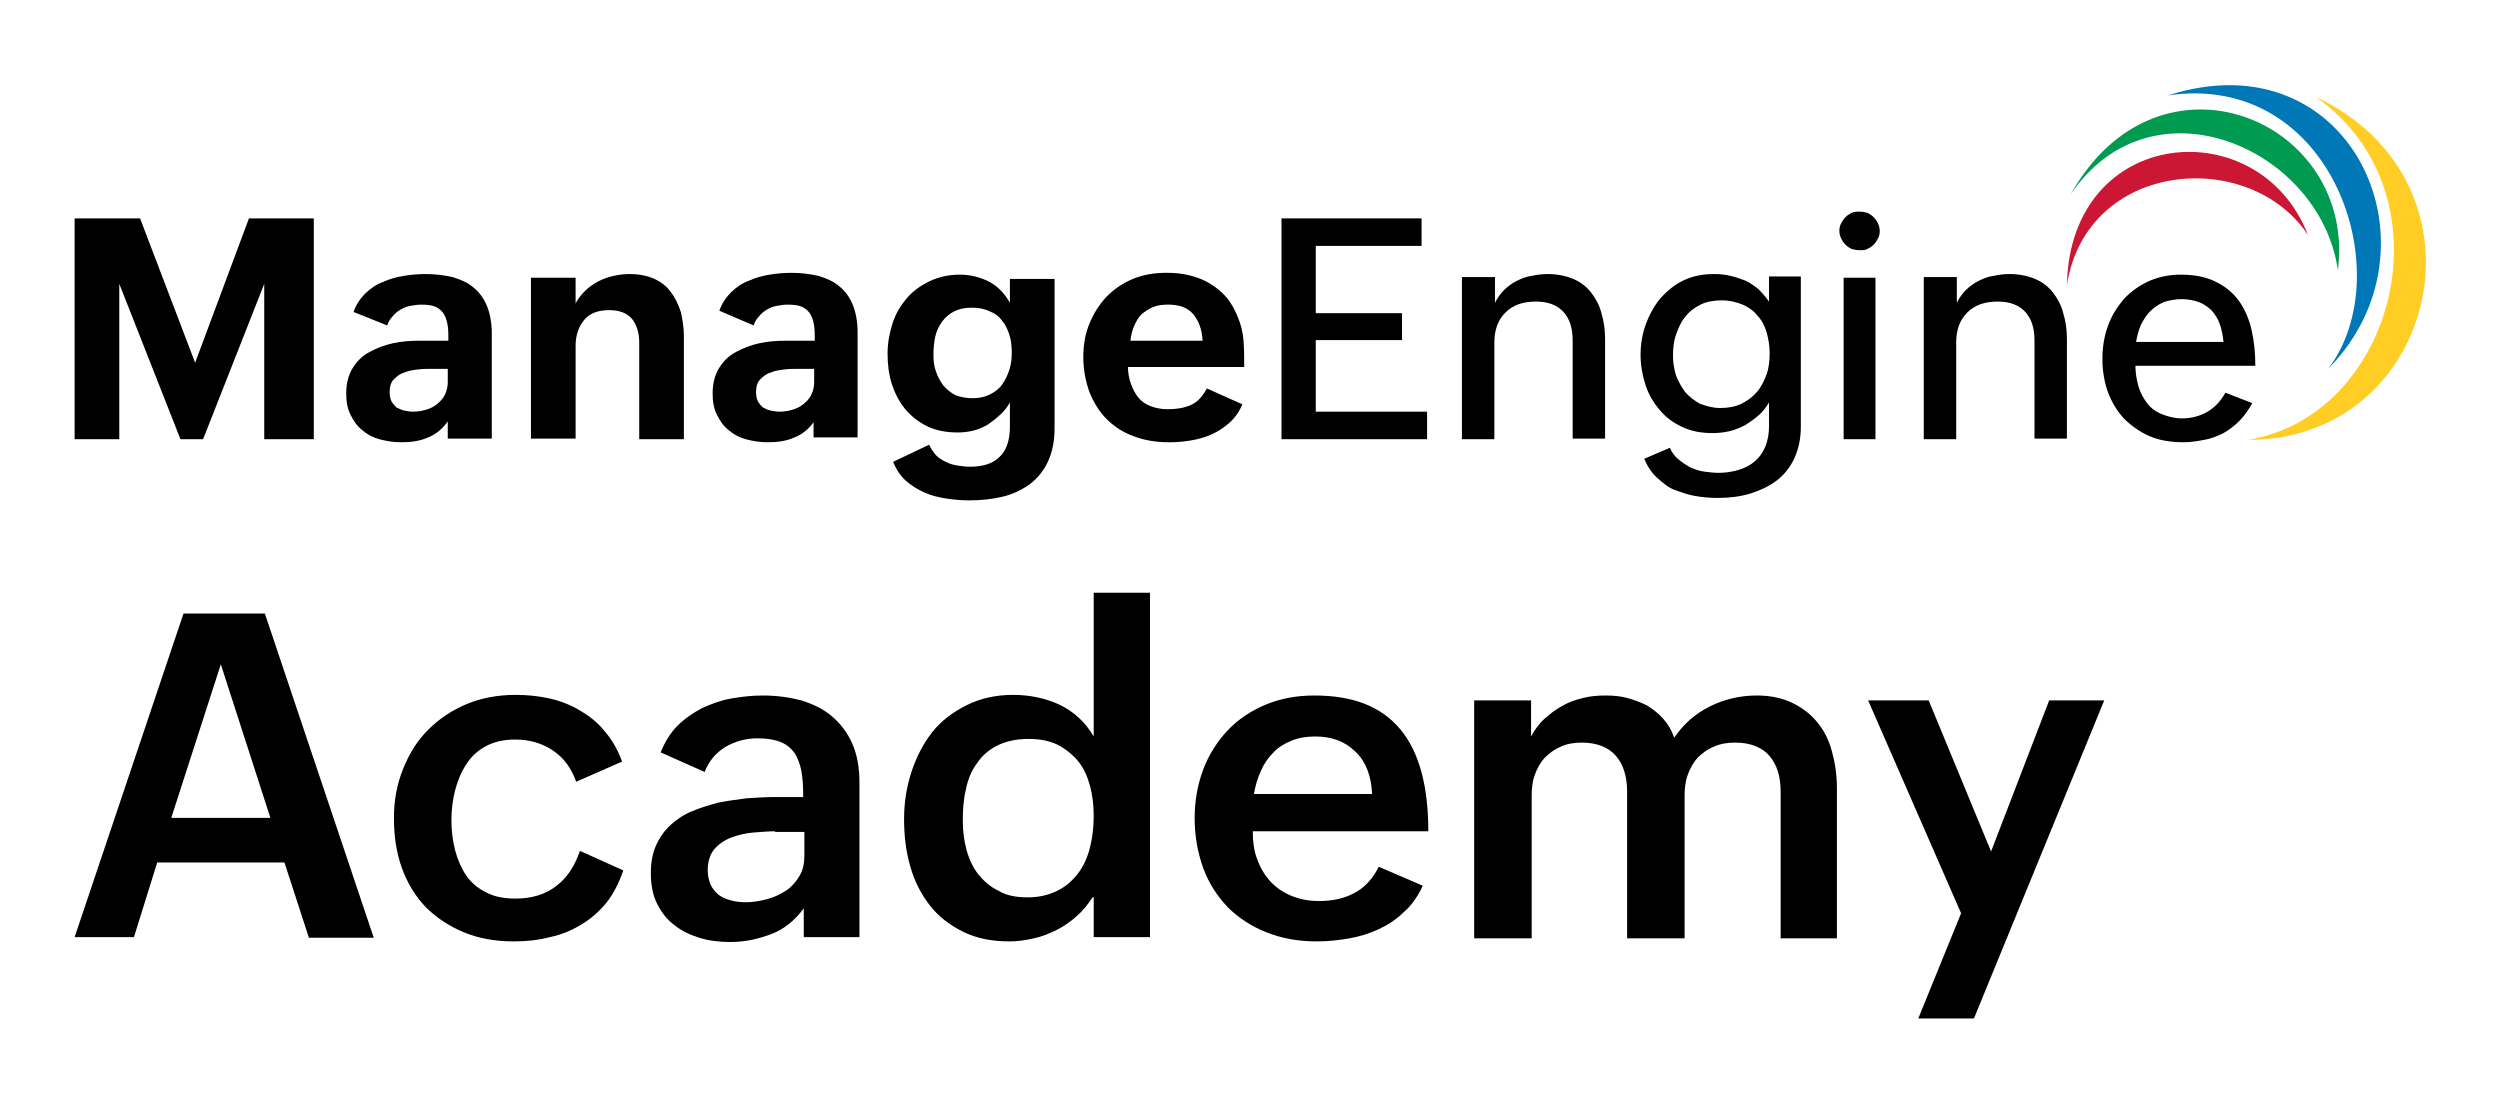 <?xml version="1.0" encoding="utf-8"?>
<!-- Generator: Adobe Illustrator 26.2.1, SVG Export Plug-In . SVG Version: 6.00 Build 0)  -->
<svg version="1.1" id="Layer_1" xmlns="http://www.w3.org/2000/svg" xmlns:xlink="http://www.w3.org/1999/xlink" x="0px" y="0px"
	 viewBox="0 0 408.7 180.4" style="enable-background:new 0 0 408.7 180.4;" xml:space="preserve">
<style type="text/css">
	.st0{fill-rule:evenodd;clip-rule:evenodd;fill:#FFCD23;}
	.st1{fill-rule:evenodd;clip-rule:evenodd;fill:#0078B7;}
	.st2{fill-rule:evenodd;clip-rule:evenodd;fill:#009B50;}
	.st3{fill-rule:evenodd;clip-rule:evenodd;fill:#CB1733;}
</style>
<g>
	<path class="st0" d="M378.5,15.8c22.6,15.7,13.2,52.2-11,56.1v0C398.5,72,408.6,29.9,378.5,15.8"/>
	<path class="st1" d="M354.4,15.6c27-4,38,29.3,26.2,44.7C400.1,40.6,384.5,5.9,354.4,15.6"/>
	<path class="st2" d="M338.5,31.8c13.3-19.7,40.9-7.5,43.7,12.4C385.3,19.6,352.9,6,338.5,31.8"/>
	<path class="st3" d="M337.9,46.6c3.2-20.4,29.8-22.6,39.4-8.2C369.4,18,338.4,20.5,337.9,46.6"/>
	<g>
		<path d="M12.1,35.7h10.8l9,23.6l8.8-23.6h10.6v36.1h-8.1V46.4l-10,25.4h-3.7l-10-25.4v25.4h-7.3V35.7z"/>
		<path d="M73.4,68.6c-0.9,1.4-2.1,2.4-3.4,2.9c-1.3,0.6-2.8,0.8-4.4,0.8c-1.3,0-2.5-0.2-3.6-0.5c-1.1-0.3-2-0.8-2.8-1.5
			c-0.8-0.6-1.4-1.5-1.9-2.5s-0.7-2.1-0.7-3.5c0-1.7,0.4-3.1,1.1-4.2c0.7-1.1,1.6-2,2.8-2.6c1.1-0.6,2.4-1.1,3.8-1.4
			c1.4-0.3,2.8-0.4,4.3-0.4h4.7c0-0.9,0-1.7-0.1-2.4c-0.1-0.7-0.3-1.4-0.6-1.9c-0.3-0.5-0.7-0.9-1.3-1.2c-0.6-0.3-1.4-0.4-2.5-0.4
			c-0.6,0-1.1,0.1-1.7,0.2c-0.6,0.1-1.1,0.3-1.6,0.6c-0.5,0.3-0.9,0.6-1.3,1.1c-0.4,0.4-0.7,0.9-0.9,1.5L57.8,51
			c0.4-1.2,1.1-2.2,1.9-3c0.8-0.8,1.8-1.5,2.9-1.9c1.1-0.5,2.2-0.8,3.4-1c1.2-0.2,2.4-0.3,3.6-0.3c1.6,0,3.1,0.2,4.4,0.5
			c1.3,0.4,2.5,0.9,3.4,1.7c1,0.8,1.7,1.8,2.2,3c0.5,1.2,0.8,2.8,0.8,4.5v17.2h-7.2V68.6z M70.5,60.3c-0.7,0-1.4,0-2.2,0.1
			c-0.8,0.1-1.5,0.2-2.2,0.5c-0.7,0.2-1.2,0.6-1.7,1.1c-0.5,0.5-0.7,1.2-0.7,2.1c0,0.6,0.1,1.1,0.3,1.5c0.2,0.4,0.5,0.7,0.8,1
			c0.4,0.2,0.8,0.4,1.2,0.5c0.5,0.1,1,0.2,1.5,0.2c0.7,0,1.4-0.1,2.1-0.3c0.7-0.2,1.3-0.5,1.8-0.9c0.5-0.4,1-0.9,1.3-1.5
			c0.3-0.6,0.5-1.3,0.5-2.1v-2.2H70.5z"/>
		<path d="M86.8,45.4h7.3v4.2c0.4-0.8,1-1.5,1.6-2.1c0.6-0.6,1.4-1.1,2.1-1.5c0.8-0.4,1.6-0.7,2.5-0.9c0.9-0.2,1.8-0.3,2.7-0.3
			c1.5,0,2.9,0.3,4,0.8c1.1,0.5,2,1.2,2.7,2.2c0.7,0.9,1.2,2,1.6,3.2c0.3,1.3,0.5,2.6,0.5,4v16.8h-7.3V56c0-1.6-0.4-2.9-1.2-3.9
			c-0.8-0.9-2-1.4-3.7-1.4c-1.8,0-3.2,0.5-4.1,1.6c-0.9,1.1-1.4,2.5-1.4,4.2v15.2h-7.3V45.4z"/>
		<path d="M133.3,68.6c-0.9,1.4-2.1,2.4-3.4,2.9c-1.3,0.6-2.8,0.8-4.4,0.8c-1.3,0-2.5-0.2-3.6-0.5c-1.1-0.3-2-0.8-2.8-1.5
			c-0.8-0.6-1.4-1.5-1.9-2.5s-0.7-2.1-0.7-3.5c0-1.7,0.4-3.1,1.1-4.2c0.7-1.1,1.6-2,2.8-2.6c1.1-0.6,2.4-1.1,3.8-1.4
			c1.4-0.3,2.8-0.4,4.3-0.4h4.7c0-0.9,0-1.7-0.1-2.4c-0.1-0.7-0.3-1.4-0.6-1.9s-0.7-0.9-1.3-1.2c-0.6-0.3-1.4-0.4-2.5-0.4
			c-0.6,0-1.1,0.1-1.7,0.2c-0.6,0.1-1.1,0.3-1.6,0.6c-0.5,0.3-0.9,0.6-1.3,1.1c-0.4,0.4-0.7,0.9-0.9,1.5l-5.6-2.4
			c0.4-1.2,1.1-2.2,1.9-3c0.8-0.8,1.8-1.5,2.9-1.9c1.1-0.5,2.2-0.8,3.4-1c1.2-0.2,2.4-0.3,3.6-0.3c1.6,0,3.1,0.2,4.4,0.5
			c1.3,0.4,2.5,0.9,3.4,1.7c1,0.8,1.7,1.8,2.2,3c0.5,1.2,0.8,2.8,0.8,4.5v17.2h-7.2V68.6z M130.4,60.3c-0.7,0-1.4,0-2.2,0.1
			c-0.8,0.1-1.5,0.2-2.2,0.5c-0.7,0.2-1.2,0.6-1.7,1.1c-0.5,0.5-0.7,1.2-0.7,2.1c0,0.6,0.1,1.1,0.3,1.5c0.2,0.4,0.5,0.7,0.8,1
			c0.4,0.2,0.8,0.4,1.2,0.5c0.5,0.1,1,0.2,1.5,0.2c0.7,0,1.4-0.1,2.1-0.3c0.7-0.2,1.3-0.5,1.8-0.9c0.5-0.4,1-0.9,1.3-1.5
			c0.3-0.6,0.5-1.3,0.5-2.1v-2.2H130.4z"/>
		<path d="M151.9,72.7c0.3,0.7,0.7,1.2,1.1,1.7c0.5,0.5,1,0.8,1.6,1.1c0.6,0.3,1.2,0.5,1.9,0.6c0.7,0.1,1.4,0.2,2,0.2
			c2.2,0,3.8-0.5,4.9-1.6c1.1-1,1.7-2.7,1.7-4.9v-4c-0.4,0.7-0.9,1.4-1.6,2c-0.6,0.6-1.3,1.1-2,1.6c-0.7,0.4-1.5,0.8-2.4,1
			c-0.8,0.2-1.7,0.3-2.5,0.3c-1.9,0-3.5-0.3-5-1c-1.4-0.7-2.6-1.6-3.6-2.8c-1-1.2-1.7-2.6-2.2-4.1c-0.5-1.6-0.7-3.2-0.7-5
			c0-1.7,0.3-3.3,0.8-4.9c0.5-1.6,1.3-2.9,2.3-4.1c1-1.2,2.3-2.1,3.7-2.8c1.5-0.7,3.1-1.1,5-1.1c1.7,0,3.3,0.4,4.7,1.1
			c1.4,0.7,2.6,1.9,3.5,3.5v-3.9h7.3v24.4c0,2.2-0.4,4-1.1,5.5c-0.7,1.5-1.7,2.7-3,3.7c-1.3,0.9-2.7,1.6-4.4,2
			c-1.7,0.4-3.5,0.6-5.4,0.6c-1.2,0-2.5-0.1-3.8-0.3c-1.3-0.2-2.5-0.5-3.6-1c-1.1-0.5-2.1-1.1-3-1.9c-0.9-0.8-1.6-1.9-2.1-3.1
			L151.9,72.7z M159,65.1c1.1,0,2-0.2,2.8-0.6c0.8-0.4,1.5-0.9,2-1.6c0.5-0.7,0.9-1.5,1.2-2.4c0.3-0.9,0.4-1.9,0.4-2.9
			c0-1-0.1-2-0.4-2.9c-0.3-0.9-0.6-1.6-1.2-2.3c-0.5-0.7-1.2-1.2-2-1.5c-0.8-0.4-1.8-0.6-2.9-0.6c-1.2,0-2.1,0.2-2.9,0.6
			c-0.8,0.4-1.5,1-2,1.7c-0.5,0.7-0.9,1.5-1.1,2.4c-0.2,0.9-0.3,1.9-0.3,3c0,1,0.1,1.9,0.4,2.7c0.3,0.9,0.7,1.6,1.2,2.3
			c0.5,0.6,1.2,1.2,2,1.6C157,64.9,157.9,65.1,159,65.1z"/>
		<path d="M203.1,66.1c-0.5,1.2-1.2,2.2-2.1,3c-0.9,0.8-1.8,1.4-2.9,1.9c-1.1,0.5-2.2,0.8-3.4,1c-1.2,0.2-2.3,0.3-3.5,0.3
			c-2.2,0-4.1-0.3-5.9-1c-1.7-0.6-3.2-1.6-4.4-2.8c-1.2-1.2-2.1-2.7-2.8-4.4c-0.6-1.7-1-3.6-1-5.7c0-2,0.3-3.8,1-5.5
			c0.7-1.7,1.6-3.1,2.8-4.4c1.2-1.2,2.6-2.2,4.3-2.9c1.7-0.7,3.5-1,5.5-1c1.3,0,2.5,0.1,3.7,0.4c1.2,0.3,2.3,0.7,3.3,1.3
			c1,0.6,1.9,1.3,2.7,2.2c0.8,0.9,1.4,2,1.9,3.2c0.6,1.4,0.9,2.7,1,4.1c0.1,1.4,0.1,2.8,0.1,4.2h-19c0,1,0.2,2,0.5,2.8
			c0.3,0.8,0.7,1.6,1.2,2.2c0.5,0.6,1.2,1.1,2,1.4c0.8,0.3,1.7,0.5,2.8,0.5c1.4,0,2.7-0.2,3.8-0.7c1.1-0.5,1.9-1.4,2.6-2.7
			L203.1,66.1z M196.6,55.7c-0.1-1.8-0.6-3.2-1.5-4.3c-0.9-1.1-2.3-1.6-4.1-1.6c-1,0-1.8,0.1-2.5,0.4c-0.7,0.3-1.3,0.7-1.9,1.2
			c-0.5,0.5-0.9,1.2-1.2,1.9c-0.3,0.7-0.5,1.5-0.6,2.4H196.6z"/>
		<path d="M209.5,35.7h22.9v4.5h-17.3v11h14.1v4.4h-14.1v11.7h18.2v4.5h-23.8V35.7z"/>
		<path d="M239.1,45.3h5.3v4.2c0.4-0.8,0.9-1.5,1.5-2.1c0.6-0.6,1.3-1.1,2.1-1.5c0.8-0.4,1.6-0.7,2.4-0.8c0.9-0.2,1.8-0.3,2.6-0.3
			c1.6,0,3,0.3,4.2,0.8c1.2,0.5,2.2,1.3,2.9,2.2s1.4,2.1,1.7,3.4c0.4,1.3,0.6,2.7,0.6,4.2v16.3h-5.3V55.7c0-2.1-0.5-3.6-1.5-4.7
			c-1-1.1-2.5-1.7-4.5-1.7c-2.2,0-3.8,0.6-5,1.8c-1.2,1.2-1.8,2.8-1.8,4.9v15.8h-5.3V45.3z"/>
		<path d="M273,73.2c0.3,0.8,0.8,1.4,1.4,1.9c0.6,0.5,1.2,0.9,1.9,1.3c0.7,0.3,1.5,0.6,2.3,0.7c0.8,0.1,1.6,0.2,2.4,0.2
			c1.2,0,2.3-0.2,3.3-0.5c1-0.3,1.9-0.8,2.6-1.4c0.7-0.6,1.3-1.4,1.7-2.4s0.6-2.1,0.6-3.3v-3.9c-0.5,0.8-1,1.5-1.7,2.1
			c-0.7,0.6-1.4,1.1-2.2,1.6c-0.8,0.4-1.7,0.8-2.6,1c-0.9,0.2-1.8,0.3-2.7,0.3c-1.9,0-3.5-0.3-5-1c-1.5-0.7-2.7-1.6-3.7-2.8
			c-1-1.2-1.8-2.5-2.3-4.1c-0.5-1.5-0.8-3.2-0.8-4.9c0-1.8,0.3-3.5,0.9-5.1c0.6-1.6,1.4-3,2.4-4.2c1.1-1.2,2.3-2.2,3.8-2.9
			c1.5-0.7,3.1-1,5-1c0.9,0,1.8,0.1,2.6,0.3c0.9,0.2,1.7,0.5,2.5,0.8c0.8,0.4,1.5,0.9,2.1,1.4c0.6,0.6,1.2,1.3,1.7,2v-4.1h5.2v24.6
			c0,2-0.4,3.7-1.1,5.2c-0.7,1.5-1.7,2.7-2.9,3.6c-1.2,0.9-2.7,1.6-4.3,2.1c-1.7,0.5-3.4,0.7-5.3,0.7c-1.2,0-2.4-0.1-3.6-0.3
			c-1.2-0.2-2.3-0.6-3.4-1s-2-1.2-2.9-2c-0.9-0.8-1.6-1.9-2.1-3.1L273,73.2z M281.2,66.7c1.3,0,2.5-0.2,3.5-0.7
			c1-0.5,1.8-1.1,2.5-1.9c0.7-0.8,1.2-1.8,1.6-2.9c0.4-1.1,0.5-2.3,0.5-3.5c0-1.2-0.2-2.3-0.5-3.4c-0.3-1-0.8-2-1.5-2.7
			c-0.6-0.8-1.5-1.4-2.4-1.8c-1-0.4-2.1-0.7-3.4-0.7c-1.3,0-2.5,0.2-3.5,0.7c-1,0.5-1.8,1.1-2.5,2c-0.7,0.8-1.1,1.8-1.5,2.9
			s-0.5,2.3-0.5,3.5c0,1.1,0.2,2.2,0.5,3.2c0.4,1,0.9,1.9,1.5,2.7c0.7,0.8,1.5,1.4,2.4,1.9C279,66.4,280,66.7,281.2,66.7z"/>
		<path d="M300.7,37.7c0-0.4,0.1-0.9,0.3-1.2c0.2-0.4,0.4-0.7,0.7-1c0.3-0.3,0.6-0.5,1-0.7c0.4-0.2,0.8-0.2,1.3-0.2s0.9,0.1,1.3,0.2
			c0.4,0.2,0.7,0.4,1,0.7c0.3,0.3,0.5,0.6,0.7,1s0.3,0.8,0.3,1.3c0,0.4-0.1,0.9-0.3,1.2c-0.2,0.4-0.4,0.7-0.7,1
			c-0.3,0.3-0.6,0.5-1,0.7c-0.4,0.2-0.8,0.2-1.3,0.2s-0.9-0.1-1.3-0.2c-0.4-0.2-0.7-0.4-1-0.7c-0.3-0.3-0.5-0.6-0.7-1
			C300.8,38.6,300.7,38.2,300.7,37.7z M301.4,45.4h5.2v26.4h-5.2V45.4z"/>
		<path d="M314.6,45.3h5.3v4.2c0.4-0.8,0.9-1.5,1.5-2.1c0.6-0.6,1.3-1.1,2.1-1.5c0.8-0.4,1.6-0.7,2.4-0.8c0.9-0.2,1.8-0.3,2.6-0.3
			c1.6,0,3,0.3,4.2,0.8c1.2,0.5,2.2,1.3,2.9,2.2s1.4,2.1,1.7,3.4c0.4,1.3,0.6,2.7,0.6,4.2v16.3h-5.3V55.7c0-2.1-0.5-3.6-1.5-4.7
			c-1-1.1-2.5-1.7-4.5-1.7c-2.2,0-3.8,0.6-5,1.8c-1.2,1.2-1.8,2.8-1.8,4.9v15.8h-5.3V45.3z"/>
		<path d="M368.2,65.9c-0.6,1.1-1.3,2.1-2.1,2.9c-0.8,0.8-1.7,1.5-2.6,2c-1,0.5-2,0.9-3.1,1.1c-1.1,0.2-2.2,0.4-3.4,0.4
			c-2.1,0-4-0.3-5.6-1c-1.6-0.7-3-1.7-4.2-2.9c-1.1-1.2-2-2.7-2.6-4.3c-0.6-1.7-0.9-3.5-0.9-5.4c0-1.9,0.3-3.8,0.9-5.4
			c0.6-1.7,1.5-3.1,2.6-4.4c1.1-1.2,2.5-2.2,4-2.9c1.6-0.7,3.3-1.1,5.3-1.1c2.3,0,4.3,0.4,5.8,1.2c1.6,0.8,2.8,1.8,3.8,3.2
			c0.9,1.3,1.6,2.9,2,4.7c0.4,1.8,0.6,3.7,0.6,5.8h-19.6c0,1.2,0.2,2.3,0.5,3.4c0.3,1,0.8,1.9,1.4,2.7c0.6,0.8,1.4,1.4,2.4,1.8
			c1,0.4,2.1,0.7,3.3,0.7c1.6,0,3-0.4,4.2-1.1c1.2-0.7,2.2-1.8,2.9-3.1L368.2,65.9z M363.5,55.9c-0.1-1.1-0.3-2-0.6-2.9
			c-0.3-0.9-0.8-1.6-1.3-2.2c-0.6-0.6-1.3-1.1-2.1-1.4c-0.8-0.3-1.8-0.5-2.8-0.5c-1.1,0-2.1,0.2-3,0.5c-0.9,0.4-1.6,0.9-2.2,1.5
			c-0.6,0.6-1.1,1.4-1.5,2.2c-0.4,0.9-0.6,1.8-0.8,2.8H363.5z"/>
	</g>
	<g>
		<path d="M30,100.3h13.3l17.8,53H50.5L46.5,141H25.7l-3.8,12.2h-9.7L30,100.3z M44.2,133.7l-8.1-25.1l-8.1,25.1H44.2z"/>
		<path d="M101.9,142.3c-0.7,2-1.6,3.8-2.7,5.2c-1.2,1.5-2.6,2.7-4.1,3.6c-1.6,1-3.3,1.7-5.2,2.1c-1.9,0.5-3.8,0.7-5.9,0.7
			c-3.1,0-5.8-0.5-8.2-1.5c-2.4-1-4.5-2.4-6.2-4.1c-1.7-1.8-3-3.9-3.9-6.4c-0.9-2.5-1.3-5.2-1.3-8.2c0-2.9,0.5-5.5,1.5-8
			c1-2.5,2.3-4.6,4.1-6.4c1.8-1.8,3.9-3.2,6.3-4.2c2.4-1,5.1-1.5,8-1.5c2,0,3.8,0.2,5.6,0.6c1.8,0.4,3.5,1.1,5,2
			c1.5,0.9,2.9,2,4,3.4c1.2,1.4,2.1,3,2.8,4.9l-7.5,3.3c-0.8-2.2-2-3.9-3.8-5.1c-1.8-1.2-3.8-1.8-6.2-1.8c-1.9,0-3.5,0.4-4.8,1.1
			c-1.3,0.7-2.4,1.7-3.2,3c-0.8,1.2-1.4,2.7-1.8,4.2c-0.4,1.6-0.6,3.2-0.6,4.9c0,1.7,0.2,3.3,0.6,4.9c0.4,1.5,1,2.9,1.8,4.1
			c0.8,1.2,1.9,2.1,3.3,2.8c1.3,0.7,2.9,1,4.8,1c2.7,0,4.9-0.7,6.7-2.1c1.8-1.4,3-3.3,3.8-5.7L101.9,142.3z"/>
		<path d="M131.4,148.5c-1.5,2-3.2,3.4-5.3,4.2c-2.1,0.8-4.3,1.3-6.7,1.3c-1.8,0-3.5-0.2-5.1-0.7c-1.6-0.5-3-1.2-4.1-2.1
			c-1.2-0.9-2.1-2.1-2.8-3.5c-0.7-1.4-1-3.1-1-5c0-1.8,0.3-3.3,0.9-4.6c0.6-1.3,1.4-2.4,2.4-3.3c1-0.9,2.2-1.7,3.5-2.2
			c1.4-0.6,2.8-1,4.3-1.4c1.5-0.3,3.1-0.5,4.6-0.7c1.6-0.1,3.1-0.2,4.6-0.2h4.6v-0.6c0-1.4-0.1-2.6-0.3-3.7
			c-0.2-1.1-0.6-2.1-1.1-2.9c-0.6-0.8-1.3-1.4-2.3-1.8c-1-0.4-2.2-0.6-3.8-0.6c-1.9,0-3.6,0.5-5.2,1.4c-1.6,1-2.7,2.3-3.4,4.1
			L108,123c0.7-1.7,1.6-3.2,2.7-4.3c1.2-1.2,2.5-2.1,4-2.9c1.5-0.7,3.1-1.3,4.8-1.6c1.7-0.3,3.4-0.5,5.2-0.5c2.3,0,4.4,0.3,6.3,0.8
			c1.9,0.6,3.6,1.4,5,2.6c1.4,1.2,2.5,2.6,3.3,4.4c0.8,1.8,1.2,3.9,1.2,6.4v25.3h-9.1V148.5z M126.7,135.9c-1.1,0-2.2,0.1-3.5,0.2
			c-1.3,0.1-2.5,0.4-3.6,0.8c-1.1,0.4-2.1,1.1-2.8,1.9c-0.7,0.8-1.1,2-1.1,3.5c0,0.9,0.2,1.7,0.5,2.4c0.3,0.6,0.8,1.2,1.3,1.6
			c0.6,0.4,1.2,0.7,2,0.9c0.7,0.2,1.6,0.3,2.4,0.3c1.2,0,2.3-0.2,3.5-0.5c1.1-0.3,2.2-0.8,3.1-1.4c0.9-0.6,1.6-1.4,2.2-2.4
			c0.6-1,0.8-2.1,0.8-3.4v-3.8H126.7z"/>
		<path d="M178.6,146.7c-0.7,1.1-1.5,2.1-2.5,3c-1,0.9-2.1,1.7-3.3,2.3c-1.2,0.6-2.4,1.1-3.8,1.4c-1.3,0.3-2.6,0.5-3.9,0.5
			c-3,0-5.5-0.5-7.7-1.6c-2.2-1.1-4-2.5-5.4-4.3c-1.4-1.8-2.5-3.9-3.2-6.4c-0.7-2.4-1-5-1-7.7c0-2.7,0.4-5.2,1.2-7.7
			c0.8-2.4,1.9-4.6,3.4-6.5c1.5-1.9,3.4-3.3,5.6-4.4c2.2-1.1,4.7-1.7,7.6-1.7c2.7,0,5.2,0.5,7.6,1.6c2.3,1.1,4.2,2.8,5.6,5.2V96.9
			h9.2v56.3h-9.2V146.7z M168,146.7c1.9,0,3.5-0.4,4.9-1.1s2.5-1.7,3.4-2.9c0.9-1.2,1.5-2.6,1.9-4.2c0.4-1.6,0.6-3.3,0.6-5.1
			c0-1.8-0.2-3.4-0.6-4.9s-1-2.9-1.9-4c-0.9-1.1-2-2-3.3-2.7c-1.4-0.7-3-1-4.9-1c-2,0-3.7,0.4-5.1,1.1s-2.5,1.7-3.3,2.9
			c-0.9,1.2-1.5,2.7-1.8,4.3c-0.4,1.6-0.5,3.3-0.5,5.1c0,1.6,0.2,3.2,0.6,4.7c0.4,1.5,1,2.8,1.9,4c0.9,1.1,2,2.1,3.3,2.7
			C164.5,146.4,166.1,146.7,168,146.7z"/>
		<path d="M232.6,144.8c-0.8,1.7-1.8,3.2-3.1,4.3c-1.2,1.2-2.6,2.1-4.1,2.8c-1.5,0.7-3.1,1.2-4.8,1.5c-1.7,0.3-3.5,0.5-5.3,0.5
			c-3.1,0-5.8-0.5-8.3-1.5c-2.5-1-4.6-2.4-6.3-4.1c-1.7-1.8-3.1-3.9-4-6.4c-0.9-2.5-1.4-5.2-1.4-8.2c0-2.8,0.5-5.5,1.4-7.9
			c0.9-2.4,2.3-4.6,4-6.4c1.7-1.8,3.8-3.2,6.2-4.2c2.4-1,5-1.5,8-1.5c6.3,0,10.9,1.8,14,5.5c3.1,3.7,4.6,9.3,4.6,16.7h-28.7
			c0,1.6,0.2,3.2,0.7,4.5c0.5,1.4,1.2,2.6,2.1,3.6c0.9,1,2,1.8,3.4,2.4c1.4,0.6,2.9,0.9,4.7,0.9c2.1,0,4-0.4,5.7-1.3
			c1.7-0.9,3-2.3,4-4.3L232.6,144.8z M224.3,129.8c-0.1-2.9-1-5.3-2.7-6.9c-1.7-1.7-3.9-2.5-6.6-2.5c-1.4,0-2.7,0.2-3.9,0.7
			c-1.2,0.5-2.2,1.1-3,2c-0.8,0.8-1.5,1.8-2,3c-0.5,1.1-0.9,2.4-1.1,3.7H224.3z"/>
		<path d="M241,114.5h9.3v5.9c0.6-1.1,1.3-2.1,2.2-2.9c0.9-0.8,1.8-1.5,2.9-2.1c1-0.6,2.2-1,3.4-1.3c1.2-0.3,2.4-0.4,3.7-0.4
			c1.2,0,2.4,0.1,3.5,0.4c1.1,0.3,2.2,0.7,3.2,1.2c1,0.6,1.9,1.3,2.7,2.2c0.8,0.9,1.4,1.9,1.8,3.1c1.5-2.2,3.4-3.9,5.8-5.1
			c2.4-1.2,5-1.8,7.7-1.8c2.2,0,4.1,0.4,5.8,1.2c1.6,0.8,3,1.8,4.1,3.2c1.1,1.3,1.9,2.9,2.4,4.8c0.5,1.8,0.8,3.8,0.8,6v24.5h-9.2
			v-24c0-2.4-0.6-4.4-1.8-5.8c-1.2-1.4-3.1-2.2-5.6-2.2c-1.4,0-2.5,0.2-3.6,0.7c-1,0.4-1.9,1.1-2.6,1.8c-0.7,0.8-1.2,1.7-1.6,2.8
			c-0.4,1.1-0.5,2.2-0.5,3.5v23.2H266v-24c0-2.4-0.6-4.4-1.8-5.8c-1.2-1.4-3.1-2.2-5.6-2.2c-1.3,0-2.5,0.2-3.5,0.7
			c-1,0.4-1.9,1.1-2.6,1.8c-0.7,0.8-1.2,1.7-1.6,2.8c-0.4,1.1-0.5,2.2-0.5,3.5v23.2H241V114.5z"/>
		<path d="M320.6,149.3l-15.2-34.8h9.9l10.2,24.7l9.5-24.7h9l-21.3,52h-9.1L320.6,149.3z"/>
	</g>
</g>
</svg>
